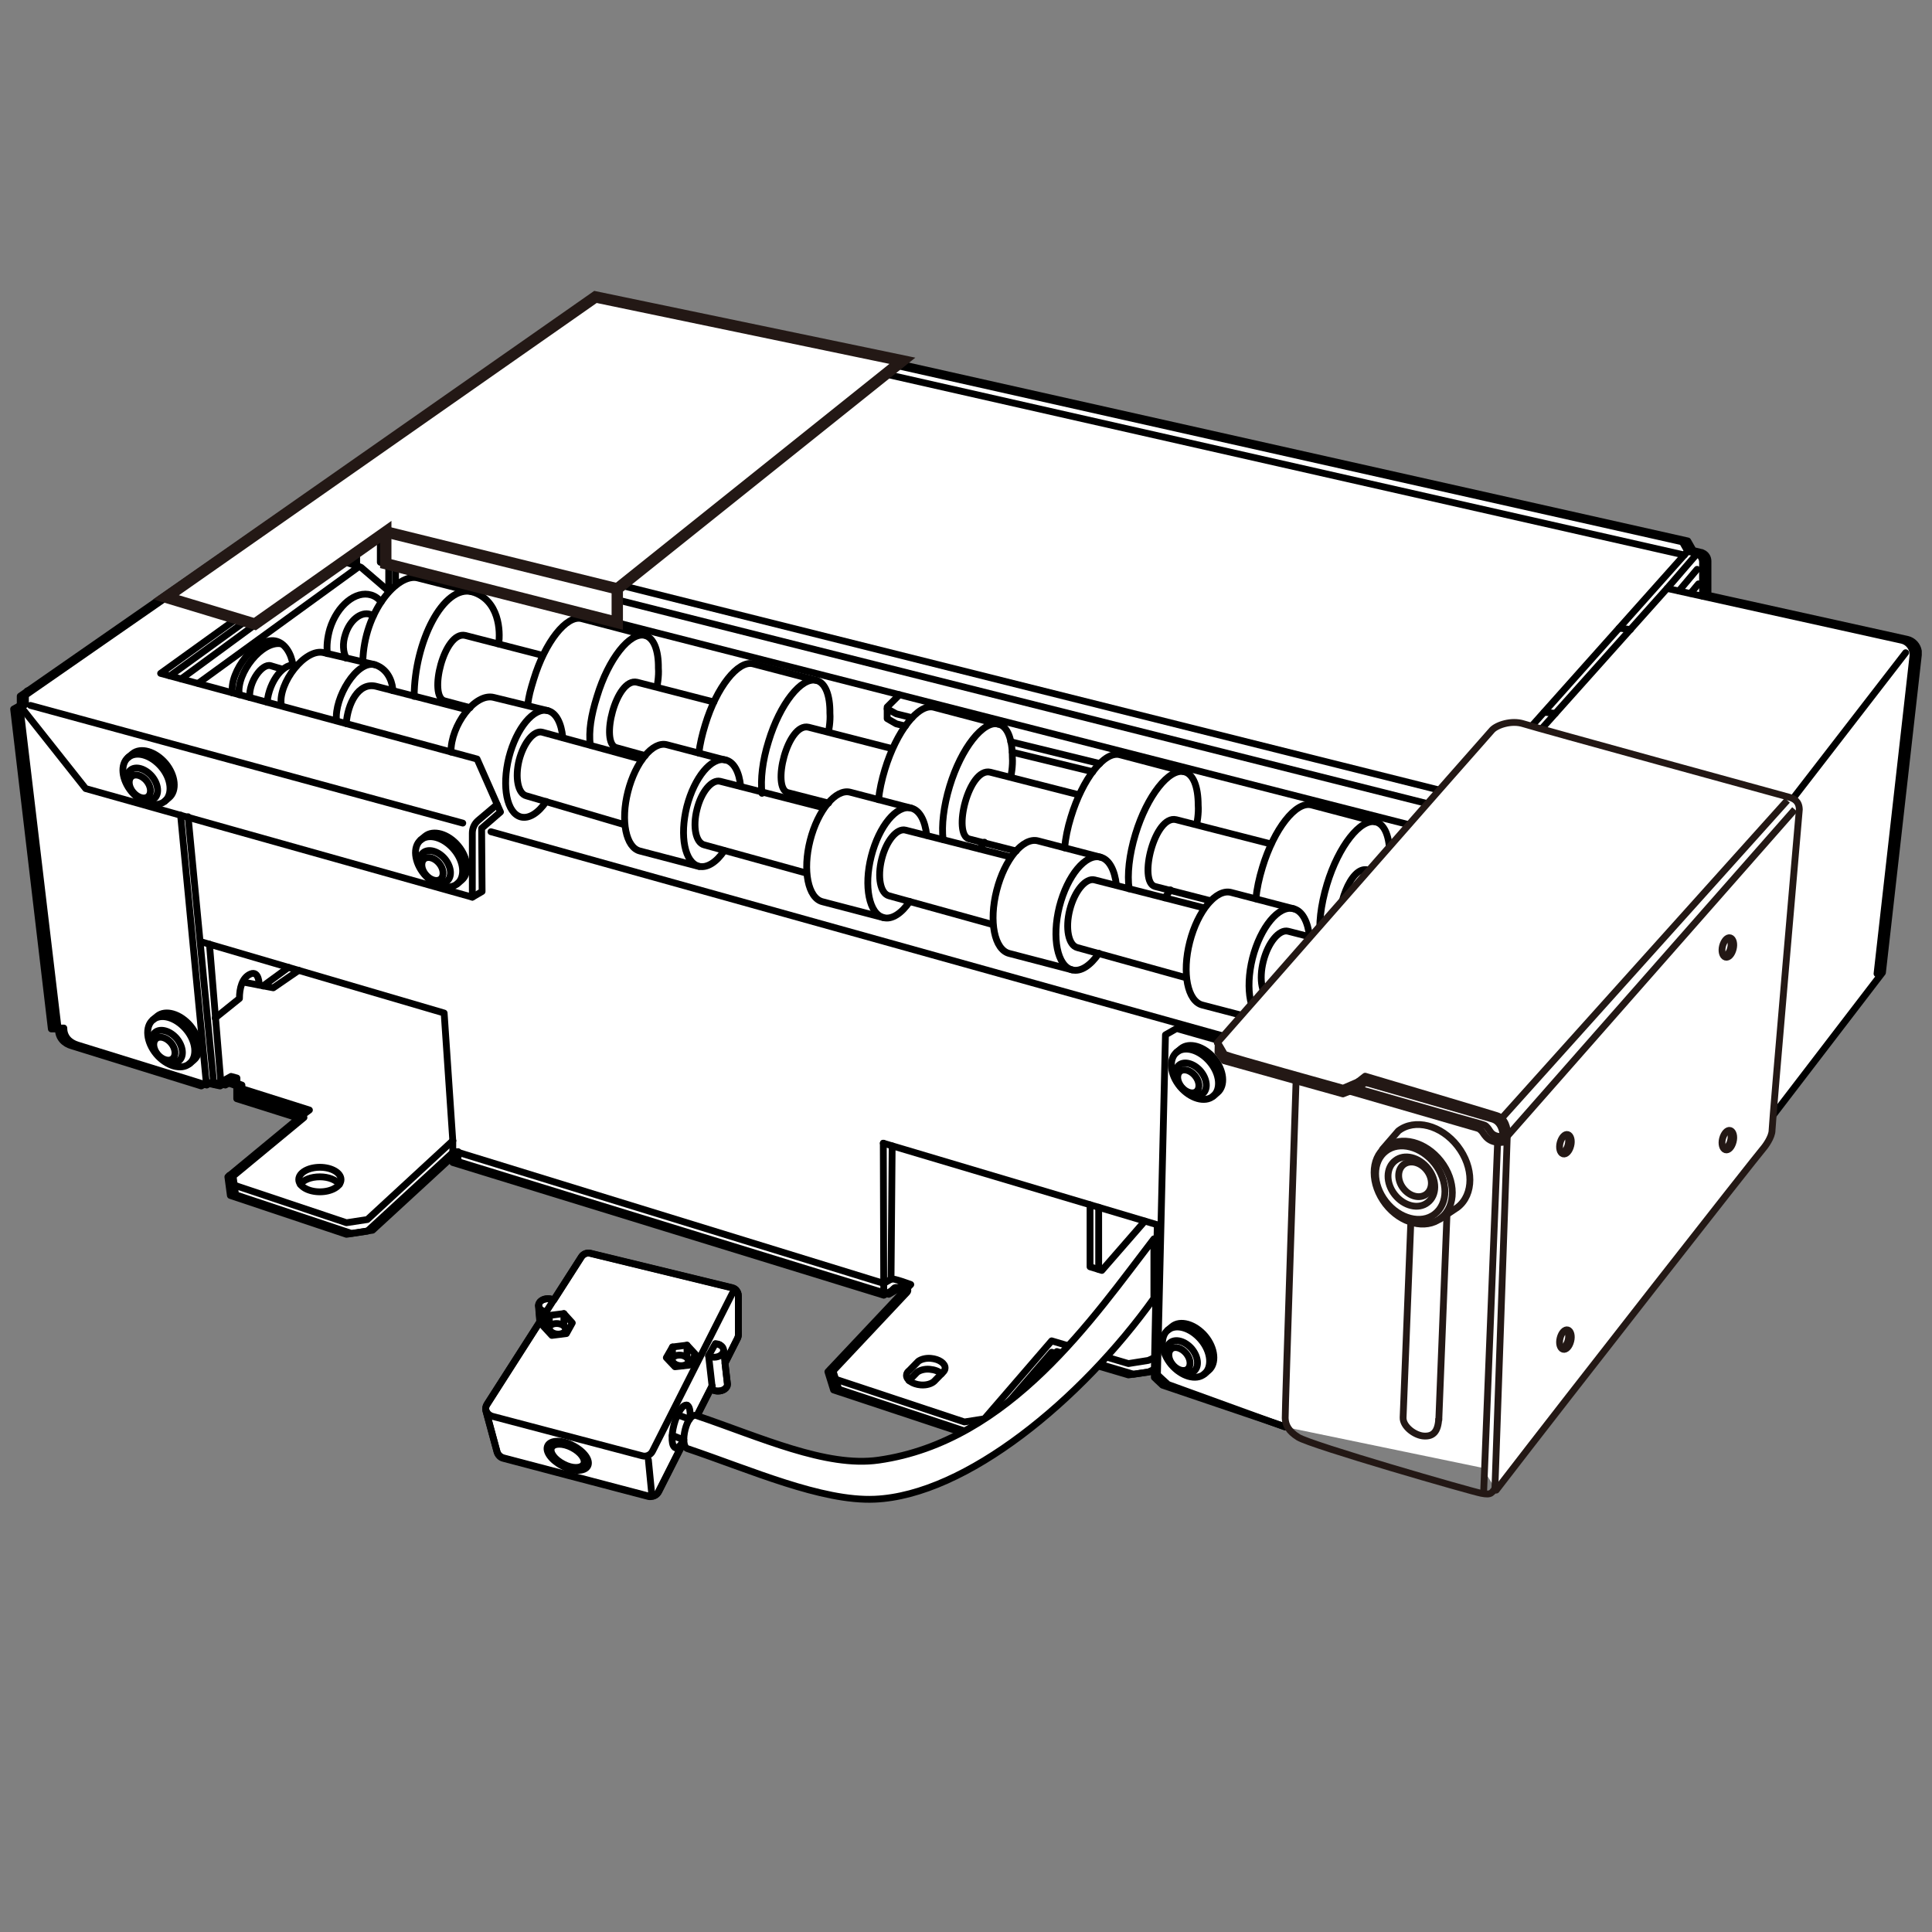 <?xml version="1.0" encoding="UTF-8"?><svg xmlns="http://www.w3.org/2000/svg" width="30mm" height="30mm" viewBox="0 0 85.04 85.04"><rect x="0" y="0" width="85.04" height="85.04" fill="#808080" stroke="none"/><defs><style>.cls-1,.cls-2,.cls-3,.cls-4,.cls-5,.cls-6{stroke-width:.3px;}.cls-1,.cls-3,.cls-5,.cls-6{stroke-linecap:round;stroke-linejoin:round;}.cls-1,.cls-4,.cls-5{fill:none;}.cls-1,.cls-6{stroke:#000;}.cls-2,.cls-3,.cls-7,.cls-4,.cls-5{stroke:#231815;}.cls-2,.cls-3,.cls-7,.cls-6{fill:#fff;}.cls-2,.cls-7,.cls-4{stroke-miterlimit:10;}.cls-7{stroke-width:.5px;}</style></defs><g id="_レイヤー_3"><path class="cls-6" d="M66.03,64.77l16.83-21.96,1.58-13.98c0-.06,0-.12,0-.17-.04-.25-.23-.46-.49-.52l-8.77-1.94v-1.5c0-.16-.09-.3-.23-.36-.03-.02-.06-.03-.09-.03l-.33-.08-.24-.42L30.18,13.91l-.38.38-.27-.16-.17-.1-.31-.09-1.81,1.3-2.95-.73L1.45,30.37l-.33.23v.41l-.29.16,1.67,14.08h.31c0,.39.25.64.61.75l5.68,1.76.22-.13.32.07.1.02h0l.18.04.28-.16.45.16v.57l2.73.86-3.06,2.53-.06.05.11.82,5.1,1.7.93-.14,3.76-3.46v.44l18.96,5.84.33-.19.14-.13c.13-.08.51.07.32.25l-3.13,3.33-.11.12.25.8,5.76,1.91.88-.14,2.96-3.43,3.38,1,.88-.13h0l.26.24.13.12.24.22,5.15,1.87"/><path class="cls-1" d="M52.46,59.37c.29.35.33.79.1.98-.23.2-.66.07-.95-.27-.29-.35-.33-.79-.1-.98.23-.19.66-.07.95.27Z"/><path class="cls-1" d="M52.21,59.57c.2.24.23.55.07.69-.16.14-.46.05-.66-.19-.2-.24-.23-.55-.07-.69.16-.14.46-.05.66.19Z"/><path class="cls-1" d="M51.4,58.55c.36-.3,1.01-.11,1.46.42.45.53.51,1.21.15,1.51"/><path class="cls-1" d="M51.4,58.55c-.36.3-.29.98.15,1.51.45.53,1.1.72,1.46.42l.19-.16c.36-.3.29-.98-.15-1.51-.45-.53-1.1-.72-1.46-.42l-.19.16Z"/><path class="cls-1" d="M52.85,47.15c.29.35.33.79.1.98-.23.2-.66.07-.95-.27-.29-.35-.33-.79-.1-.98s.66-.07.95.27Z"/><path class="cls-1" d="M52.6,47.35c.2.24.23.55.07.69s-.46.05-.66-.19c-.2-.24-.23-.55-.07-.69.16-.14.46-.05.66.19Z"/><path class="cls-1" d="M51.79,46.32c.36-.3,1.01-.11,1.46.42.45.53.51,1.21.15,1.51"/><path class="cls-1" d="M51.79,46.32c-.36.3-.29.98.15,1.51.45.53,1.1.72,1.46.42l.19-.16c.36-.3.29-.98-.15-1.51s-1.1-.72-1.46-.42l-.19.16Z"/><path class="cls-1" d="M19.58,37.8c.29.35.33.79.1.98s-.66.07-.95-.27c-.29-.35-.33-.79-.1-.98s.66-.07.95.27Z"/><path class="cls-1" d="M19.33,38c.2.24.23.55.07.69-.16.14-.46.05-.66-.19-.2-.24-.23-.55-.07-.69.16-.14.46-.05.66.19Z"/><path class="cls-1" d="M18.52,36.97c.36-.3,1.01-.11,1.46.42.45.53.51,1.21.15,1.51"/><path class="cls-1" d="M18.52,36.97c-.36.3-.29.98.15,1.51.45.53,1.1.72,1.46.42l.19-.16c.36-.3.29-.98-.15-1.51s-1.1-.72-1.46-.42l-.19.16Z"/><path class="cls-1" d="M6.69,34.17c.29.35.33.79.1.98-.23.19-.66.07-.95-.27-.29-.35-.33-.79-.1-.98.23-.2.66-.07.95.27Z"/><path class="cls-1" d="M6.45,34.37c.2.24.23.55.07.69-.16.14-.46.05-.66-.19-.2-.24-.23-.55-.07-.69.16-.14.46-.05.66.19Z"/><path class="cls-1" d="M5.64,33.34c.36-.3,1.01-.11,1.46.42.45.53.51,1.21.15,1.51"/><path class="cls-1" d="M5.64,33.34c-.36.3-.29.98.15,1.51.45.53,1.1.72,1.46.42l.19-.16c.36-.3.29-.98-.15-1.51-.45-.53-1.1-.72-1.46-.42l-.19.16Z"/><path class="cls-1" d="M7.78,45.71c.29.35.33.79.1.98-.23.19-.66.07-.95-.27-.29-.35-.33-.79-.1-.98.23-.19.66-.07.95.27Z"/><path class="cls-1" d="M7.53,45.91c.2.24.23.55.07.69-.16.14-.46.05-.66-.19s-.23-.55-.07-.69c.16-.14.46-.05.66.19Z"/><path class="cls-1" d="M6.73,44.89c.36-.3,1.01-.11,1.46.42.45.53.51,1.21.15,1.51"/><path class="cls-1" d="M6.73,44.89c-.36.3-.29.98.15,1.51.45.53,1.1.72,1.46.42l.19-.16c.36-.3.29-.98-.15-1.51-.45-.53-1.1-.72-1.46-.42l-.19.16Z"/><path class="cls-1" d="M15.01,51.92c0,.3-.42.54-.93.54s-.93-.24-.93-.54.42-.54.93-.54.93.24.93.54Z"/><path class="cls-1" d="M41.12,60.8c-.12.11-.34.18-.59.16-.36-.03-.64-.22-.63-.43,0-.08.05-.15.13-.21l.39-.4c.12-.09.33-.15.55-.13.36.03.64.22.63.43,0,.07-.04.13-.09.18l-.39.4Z"/><path class="cls-1" d="M40.01,60.77l.36-.37c.12-.09.33-.15.55-.13.22.02.41.09.52.2"/><path class="cls-1" d="M13.22,52.13c.14-.2.47-.33.86-.33s.72.14.86.33"/><polyline class="cls-1" points="36.56 60.27 36.69 60.68 42.45 62.59 43.33 62.45 46.29 59.02 49.67 60.02 50.55 59.88 50.81 59.76"/><path class="cls-1" d="M19.93,50.21v.44l18.97,5.84.33-.19h0c.09-.05.86.24.86.24,0,0-.26.28-.4.38"/><polyline class="cls-1" points="9.51 47.75 10.17 47.38 10.43 47.45 10.43 47.85 13.62 48.86 13.15 49.21"/><line class="cls-1" x1="2.56" y1="45.28" x2=".87" y2="31.05"/><path class="cls-1" d="M1.2,30.41l-.33.64,2.9,3.66,17.02,4.78.43-.25-.02-2.78.83-.72-1.03-2.33-13.93-3.77,21.74-15.65.31.09.44.25.38-.38,44.11,9.9.24.42.33.07c.19.04.32.21.32.4v1.5"/><path class="cls-1" d="M20.79,39.49v-2.82c0-.21.09-.41.25-.55l.84-.71"/><line class="cls-1" x1="20.37" y1="36.23" x2="1.34" y2="31.05"/><polyline class="cls-1" points="21.61 36.61 54.84 45.88 55.28 46.3"/><polyline class="cls-1" points="50.94 60.74 51.3 45.55 51.79 45.27 67.4 49.73"/><line class="cls-1" x1="38.88" y1="50.32" x2="38.9" y2="57"/><polyline class="cls-1" points="50.81 60.27 50.94 53.91 38.88 50.32"/><line class="cls-1" x1="39.27" y1="50.44" x2="39.22" y2="56.31"/><polyline class="cls-1" points="47.98 53.03 47.98 55.76 48.5 55.92 50.39 53.75"/><line class="cls-1" x1="48.36" y1="55.87" x2="48.36" y2="53.14"/><line class="cls-1" x1="68.13" y1="49.11" x2="83.88" y2="28.73"/><line class="cls-1" x1="67.21" y1="49.11" x2="56.07" y2="46.02"/><path class="cls-1" d="M56.57,62.8l-5.4-1.83-.36-.34v-.36l-.26.12-.88.13-3.38-1-2.96,3.43-.88.14-5.76-1.91-.25-.8,3.25-3.45c.19-.18-.19-.32-.32-.24l-.14.13-.33.19-18.97-5.84v-.44l-3.76,3.46-.92.14-5.11-1.71-.11-.82,3.12-2.58-2.73-.86v-.56l-.45-.16-.28.16-.61-.13-.22.13-5.68-1.76c-.36-.1-.61-.35-.61-.75h-.31l-1.66-14.08.29-.16v-.41L24.04,14.55l2.96.74"/><path class="cls-1" d="M55.59,46.3v-.5l17.79-19.9,10.32,2.28c.32.07.53.37.5.7l-1.58,13.98"/><polyline class="cls-1" points="74.28 24.27 64.09 35.69 64.09 36.29"/><line class="cls-1" x1="74.7" y1="24.37" x2="73.38" y2="25.9"/><line class="cls-1" x1="73.9" y1="26.01" x2="74.7" y2="25.06"/><line class="cls-1" x1="74.41" y1="26.12" x2="74.76" y2="25.7"/><line class="cls-1" x1="74.14" y1="24.43" x2="29.55" y2="14.33"/><polyline class="cls-1" points="29.28 14.17 16 23.62 15.7 24.31 15.7 24.86"/><polyline class="cls-1" points="15.34 24.75 15.34 24.15 15.65 23.46"/><polyline class="cls-1" points="17.11 26.02 15.89 24.97 15.05 24.69 7.98 29.88"/><line class="cls-1" x1="7.48" y1="29.75" x2="15.34" y2="24.06"/><line class="cls-1" x1="8.72" y1="30.08" x2="15.8" y2="24.94"/><polyline class="cls-1" points="18.86 21.59 19.49 21.71 17.29 23.25 17.29 23.78"/><polyline class="cls-1" points="17.11 23.46 16.74 23.78 16.74 24.75 63.7 36.73"/><line class="cls-1" x1="64.09" y1="35.69" x2="16.74" y2="23.78"/><polyline class="cls-1" points="17.29 23.25 64.21 34.99 65.74 33.33 66.14 33.4"/><path class="cls-1" d="M63.96,35.59s0-.45.25-.6c.18.1.27.27.27.27"/><line class="cls-1" x1="67.97" y1="31.35" x2="68.46" y2="31.4"/><line class="cls-1" x1="71.27" y1="27.65" x2="71.77" y2="27.71"/><polyline class="cls-1" points="62.4 36.39 62.4 36.98 56.52 43.7 56.52 44.82"/><line class="cls-1" x1="56.52" y1="43.7" x2="57.33" y2="43.86"/><line class="cls-1" x1="62.4" y1="36.98" x2="63.27" y2="37.21"/><line class="cls-1" x1="9.08" y1="47.66" x2="7.95" y2="35.88"/><line class="cls-1" x1="9.41" y1="47.73" x2="8.28" y2="35.95"/><polyline class="cls-1" points="19.93 50.21 16.17 53.68 15.25 53.82 10.14 52.11 10.09 51.74"/><polyline class="cls-1" points="8.84 41.45 19.55 44.59 19.93 50.21"/><polyline class="cls-1" points="13.15 42.71 12.03 43.48 10.72 43.23"/><path class="cls-1" d="M11.41,43.36s0-.65-.38-.49c-.38.16-.49.64-.49,1.08l-1.07.86"/><line class="cls-1" x1="11.58" y1="43.4" x2="12.7" y2="42.58"/><line class="cls-1" x1="9.22" y1="41.56" x2="9.72" y2="47.63"/><line class="cls-1" x1="10.45" y1="48.13" x2="13.36" y2="49.06"/><path class="cls-1" d="M21.95,28.34c.08-.55.03-1.93-1.16-2.29l-2.4-.61c-.88-.23-2.37,1.47-2.42,3.68"/><path class="cls-1" d="M15.24,31.85c.06-.86.53-1.84,1.32-1.64l4,1.03"/><path class="cls-1" d="M20.79,26.05c-1.28-.33-2.55,2.21-2.56,4.6"/><path class="cls-1" d="M17.29,30.4c0-.24-.13-.92-.78-1.14l-2.25-.53c-.83-.22-2.02,1.34-1.88,2.29"/><path class="cls-1" d="M24.11,31.28l-2.37-.58c-.83-.22-1.9,1.23-1.89,2.4"/><path class="cls-1" d="M10.23,30.5c-.14-.95,1.04-2.45,1.88-2.29.43.08.71.56.78,1.04"/><path class="cls-1" d="M10.53,30.58c-.14-.95,1.01-2.4,1.85-2.24"/><path class="cls-1" d="M16.5,29.26c-.8-.21-1.79,1.46-1.69,2.45"/><path class="cls-1" d="M13.06,29.3c-.54-.2-1.22.69-1.3,1.61"/><path class="cls-1" d="M12.41,29.45l-.5-.15c-.37-.1-.96.69-.92,1.4"/><path class="cls-1" d="M27.49,36.3l-4.32-1.27c-.37-.09-.51-.8-.32-1.57.2-.77.65-1.33,1.02-1.23l4.39,1.2"/><path class="cls-1" d="M31.95,33.46l-2.6-.68c-.62-.16-1.38.77-1.71,2.06-.33,1.29-.09,2.47.53,2.62l2.6.68"/><path class="cls-1" d="M36.2,35.54l-4.5-1.15c-.37-.09-.83.46-1.02,1.23-.2.78-.05,1.48.32,1.57l4.42,1.22"/><path class="cls-1" d="M24.04,35.28c-.34.5-.75.77-1.11.68-.62-.16-.85-1.33-.53-2.62.33-1.29,1.09-2.21,1.71-2.06.37.09.6.55.66,1.18"/><path class="cls-1" d="M31.88,37.44c-.34.51-.76.78-1.12.69-.62-.16-.85-1.33-.53-2.62.33-1.29,1.09-2.21,1.71-2.06.37.09.6.54.66,1.16"/><path class="cls-1" d="M40.1,35.57l-2.68-.7c-.63-.16-1.42.79-1.76,2.12-.34,1.33-.09,2.54.54,2.7l2.68.7"/><path class="cls-1" d="M44.49,37.72l-4.63-1.18c-.38-.1-.85.47-1.05,1.27-.2.8-.06,1.52.32,1.62l4.55,1.26"/><path class="cls-1" d="M40.04,39.68c-.35.52-.78.81-1.15.71-.63-.16-.88-1.37-.54-2.7.34-1.33,1.12-2.28,1.76-2.12.38.1.61.56.68,1.2"/><path class="cls-1" d="M48.44,37.73l-2.76-.72c-.65-.16-1.46.81-1.81,2.18-.35,1.37-.1,2.62.56,2.78l2.76.72"/><path class="cls-1" d="M52.95,39.95l-4.77-1.22c-.39-.1-.88.49-1.09,1.31-.21.82-.06,1.57.33,1.67l4.69,1.3"/><path class="cls-1" d="M48.37,41.96c-.37.54-.8.83-1.18.73-.65-.16-.9-1.41-.56-2.78.35-1.37,1.16-2.35,1.81-2.18.39.1.63.58.7,1.23"/><path class="cls-1" d="M43.95,31.88l-2.85-.75c-.68-.17-1.64,1.06-2.15,2.74-.14.46-.24.92-.28,1.33"/><path class="cls-1" d="M41.51,36.95c-.07-.62.02-1.45.29-2.34.51-1.68,1.48-2.91,2.15-2.74.4.1.61.67.61,1.47.03.37-.06.82-.06.82"/><path class="cls-1" d="M43.33,37.07c-.07.11-.14.2-.21.29"/><path class="cls-1" d="M56.94,40l-2.76-.72c-.65-.16-1.46.81-1.81,2.18-.35,1.37-.1,2.62.56,2.78l2.76.72"/><path class="cls-1" d="M58.49,41.45l-1.79-.46c-.39-.1-.88.49-1.09,1.31-.21.82-.06,1.57.33,1.67l.58.16"/><path class="cls-1" d="M56.87,44.23c-.37.54-.8.83-1.18.73-.65-.17-.9-1.41-.56-2.78.35-1.37,1.16-2.35,1.81-2.18.39.1.63.58.7,1.23"/><path class="cls-1" d="M47.47,34.98l-3.88-.99c-.95-.23-1.68,2.74-.93,2.94l2.07.53"/><path class="cls-1" d="M35.94,29.95l-2.79-.73c-.66-.17-1.61,1.03-2.11,2.68-.14.46-.23.85-.28,1.25"/><path class="cls-1" d="M33.54,34.92c-.07-.61.02-1.43.29-2.29.5-1.65,1.45-2.85,2.11-2.68.39.1.6.66.59,1.44.03.36-.06.81-.06.81"/><path class="cls-1" d="M39.22,32.94l-3.63-.93c-.93-.22-1.64,2.69-.91,2.88l1.79.46"/><path class="cls-1" d="M28.39,27.96l-2.79-.73c-.66-.17-1.61,1.03-2.11,2.68-.14.46-.21.7-.26,1.1"/><path class="cls-1" d="M25.98,32.79c-.07-.61.03-1.28.3-2.14.5-1.65,1.45-2.85,2.11-2.68.39.1.6.66.59,1.44.03.36-.06.81-.06.81"/><path class="cls-1" d="M31.42,30.9l-3.38-.87c-.93-.22-1.64,2.69-.91,2.88l1.27.35"/><path class="cls-1" d="M23.86,28.84l-3.38-.87c-.93-.22-1.64,2.69-.91,2.88l1.12.3"/><path class="cls-1" d="M52.14,33.97l-2.85-.75c-.68-.17-1.64,1.06-2.15,2.74-.15.48-.24.94-.28,1.36"/><path class="cls-1" d="M49.7,39.12c-.09-.62,0-1.49.28-2.41.51-1.68,1.48-2.91,2.15-2.74.4.1.61.67.61,1.47.03.37-.06.82-.06.82"/><path class="cls-1" d="M51.52,39.17c-.09.13-.17.24-.25.35"/><path class="cls-1" d="M55.95,37.15l-4.18-1.07c-.95-.23-1.68,2.74-.93,2.94l2.45.63"/><path class="cls-1" d="M60.57,36.18l-2.85-.75c-.68-.17-1.64,1.06-2.15,2.74-.15.49-.25.96-.29,1.39"/><path class="cls-1" d="M58.13,41.36c-.1-.63,0-1.51.28-2.44.51-1.68,1.48-2.91,2.15-2.74.4.1.61.67.61,1.47.03.37-.06.82-.06.82"/><path class="cls-1" d="M60.92,38.47l-.72-.18c-.77-.19-1.4,1.74-1.2,2.57"/><line class="cls-1" x1="44.56" y1="33.11" x2="48.1" y2="33.97"/><polyline class="cls-1" points="39.59 30.58 39.05 31.12 39.05 31.63 39.45 31.86 39.85 31.96"/><line class="cls-1" x1="44.49" y1="32.65" x2="48.41" y2="33.61"/><polyline class="cls-1" points="39.05 31.2 39.45 31.42 40.14 31.59"/><line class="cls-1" x1="17.11" y1="24.86" x2="17.11" y2="26.02"/><line class="cls-1" x1="17.41" y1="24.94" x2="17.41" y2="25.77"/><path class="cls-1" d="M14.41,28.77c-.04-.34,0-.71.11-1.09.32-1.03,1.14-1.7,1.82-1.49.17.05.32.16.44.3"/><path class="cls-1" d="M15.24,28.97c-.14-.26-.17-.65-.04-1.04.19-.62.68-1.02,1.09-.89.05.02.1.04.14.07"/><line class="cls-3" x1="65.9" y1="65.39" x2="66.55" y2="49.78"/><path class="cls-3" d="M53.58,45.9c.24-.26,11.89-13.55,12.1-13.77.21-.22.85-.44,1.38-.27.52.17,11.47,3.17,11.69,3.23s.44.18.45.54c0,0-1.2,13.81-1.2,14.12s-.33.73-.33.73c-.53.63-8.49,10.79-11.81,15.11"/><path class="cls-3" d="M66.35,49.89c0-.2-.07-.67-.48-.79-.4-.13-5.78-1.73-5.78-1.73l-.32.25-.65.28c-.35-.1-4.84-1.34-5.22-1.49l-.28-.48"/><path class="cls-5" d="M66.16,50.03c0-.19-.07-.65-.46-.77-.39-.12-5.59-1.61-5.59-1.61"/><path class="cls-4" d="M59.73,47.91s5.03,1.45,5.34,1.53c.3.09.3.07.42.21.12.14.17.46.85.36"/><path class="cls-4" d="M59.37,48.02s5.1,1.48,5.42,1.57c.31.09.31.07.44.21.12.14.29.62,1.12.45"/><path class="cls-4" d="M65.9,65.39c-.25.33-.23.43-.7.34-.47-.09-7.49-2.11-8.06-2.47-.43-.27-.56-.54-.57-.84s.48-14.88.48-14.88"/><line class="cls-2" x1="78.67" y1="35.23" x2="66.12" y2="49.2"/><line class="cls-2" x1="79" y1="35.63" x2="66.34" y2="50.02"/><line class="cls-2" x1="65.3" y1="65.81" x2="65.92" y2="50.28"/><path class="cls-2" d="M69.14,50.43c-.06.24-.21.4-.34.36s-.19-.26-.13-.49.21-.4.34-.36.19.26.13.49Z"/><path class="cls-4" d="M68.91,49.96c.12.03.17.23.11.44-.05.21-.19.36-.31.32"/><path class="cls-2" d="M69.14,59.03c-.06.24-.21.4-.34.36s-.19-.26-.13-.49c.06-.24.21-.4.34-.36s.19.26.13.49Z"/><path class="cls-4" d="M68.91,58.56c.12.03.17.23.11.44-.05.21-.19.36-.31.32"/><path class="cls-2" d="M76.29,41.77c-.06.24-.21.4-.34.36s-.19-.26-.13-.49.21-.4.34-.36c.13.04.19.26.13.49Z"/><path class="cls-4" d="M76.06,41.31c.12.03.17.23.11.44-.05.21-.19.36-.31.32"/><path class="cls-2" d="M76.29,50.25c-.06.24-.21.4-.34.36s-.19-.26-.13-.49.21-.4.34-.36c.13.04.19.26.13.49Z"/><path class="cls-4" d="M76.06,49.78c.12.03.17.23.11.44-.05.21-.19.36-.31.32"/><path class="cls-4" d="M62.1,53.78l-.34,8.61c-.02.41.54.81.93.82.39.02.61-.19.64-.78"/><line class="cls-4" x1="63.69" y1="53.47" x2="63.33" y2="62.54"/><line class="cls-3" x1="66.35" y1="49.85" x2="65.8" y2="65.54"/><polyline class="cls-5" points="60.1 47.64 59.83 47.87 59.11 48.15 53.88 46.69 53.61 46.32 53.62 45.92"/><line class="cls-3" x1="59.12" y1="47.91" x2="59.12" y2="48.13"/><line class="cls-3" x1="59.78" y1="47.61" x2="59.78" y2="47.82"/><line class="cls-3" x1="60.09" y1="47.43" x2="60.09" y2="47.64"/><line class="cls-3" x1="53.9" y1="46.42" x2="53.89" y2="46.63"/><path class="cls-5" d="M62.79,52.56c-.29.22-.74.11-1.02-.25s-.27-.83.01-1.05c.29-.22.74-.11,1.02.25.28.36.27.83-.01,1.05Z"/><path class="cls-5" d="M62.84,52.93c-.4.32-1.05.16-1.45-.35-.4-.51-.39-1.18.02-1.49.4-.32,1.05-.16,1.45.35.4.51.39,1.18-.02,1.49Z"/><path class="cls-5" d="M63.15,53.44c-.59.46-1.56.21-2.15-.55-.6-.77-.6-1.76,0-2.22.59-.46,1.56-.21,2.15.55.6.77.6,1.76,0,2.22Z"/><path class="cls-5" d="M63.42,53.62c-.67.52-1.76.24-2.43-.62-.67-.87-.68-1.99,0-2.51.67-.52,1.76-.24,2.43.62s.68,1.99,0,2.51Z"/><path class="cls-5" d="M60.85,50.59l.7-.81c.72-.56,1.89-.26,2.61.67.72.93.72,2.13,0,2.69l-.78.52"/><path class="cls-6" d="M32.39,56.77s-.1-.07-.16-.08l-6.25-1.52c-.15-.04-.3.03-.39.16l-1.21,1.89c-.07-.03-.18-.05-.26-.05-.23,0-.42.13-.42.3l.06.72-2.32,3.63c-.06.08-.07.18-.05.27,0,0,0,.02,0,.02l.49,1.81c.04.13.14.24.27.27l2.88.76,3.51.92s.09.02.14,0c.13-.01.25-.09.3-.21l1.15-2.28,1.2-2.36.02.15c.07.04.16.06.25.06.23,0,.42-.13.42-.3l-.11-.93.55-1.08c.02-.05.04-.11.04-.16v-1.72c0-.1-.05-.2-.12-.27Z"/><path class="cls-1" d="M31.35,61.01l-2.35,4.64c-.08.16-.27.25-.45.2l-6.39-1.68c-.13-.04-.24-.14-.28-.27l-.49-1.8c-.03-.1-.01-.21.05-.3l4.15-6.48c.08-.13.24-.19.39-.16l6.25,1.52c.16.04.27.18.27.35v1.72c0,.06-.01.11-.04.16l-.54,1.08"/><path class="cls-1" d="M32.24,56.92l-3.52,6.96c-.08.16-.27.25-.45.2l-6.6-1.74c-.13-.04-.24-.14-.28-.27"/><path class="cls-1" d="M24.03,57.74c-.19-.03-.32-.15-.32-.29"/><path class="cls-1" d="M31.67,59.19c.11.05.18.14.18.25,0,.16-.19.3-.41.3-.09,0-.18-.02-.25-.06"/><path class="cls-1" d="M31.36,61.17c.07.04.16.06.25.06.23,0,.41-.13.41-.3l-.17-1.49"/><path class="cls-1" d="M31.67,59.19c-.05-.03-.12-.04-.18-.05l-.3.53.17,1.49"/><path class="cls-1" d="M24.35,57.21c-.07-.03-.15-.05-.23-.05-.23,0-.41.13-.41.3l.06.72"/><path class="cls-1" d="M30.24,61.85c-.18-.05-.43.33-.57.85s-.11.98.06,1.02"/><path class="cls-1" d="M29.72,63.72c.18.05.43-.33.57-.85s.11-.98-.06-1.02"/><path class="cls-1" d="M25.87,64.53c-.13.25-.63.26-1.11,0-.49-.25-.78-.65-.65-.9.13-.25.63-.26,1.11,0,.49.25.78.65.65.9Z"/><path class="cls-1" d="M25.69,64.44c-.1.2-.5.21-.89,0-.39-.2-.62-.52-.52-.72.1-.2.5-.2.89,0,.39.2.62.52.52.72Z"/><line class="cls-1" x1="28.54" y1="64.26" x2="28.68" y2="65.69"/><path class="cls-1" d="M30.3,59.92c-.01.13-.18.21-.38.19-.19-.02-.34-.14-.33-.27.01-.13.18-.21.38-.19.19.02.34.14.33.27Z"/><polygon class="cls-1" points="30.24 59.21 29.6 59.29 29.33 59.76 29.71 60.16 30.34 60.09 30.61 59.61 30.24 59.21"/><path class="cls-1" d="M24.89,58.53c-.01.13-.18.21-.38.19-.19-.02-.34-.14-.33-.27.01-.13.18-.21.38-.19s.34.14.33.27Z"/><polygon class="cls-1" points="24.82 57.82 24.18 57.9 23.92 58.38 24.29 58.78 24.93 58.7 25.19 58.23 24.82 57.82"/><path class="cls-6" d="M50.79,54.53c-2.68,3.48-6.34,8.92-12.12,9.74-2.31.33-5.2-1.01-8.01-1.96-.44-.15-.76,1.3-.41,1.45,2.81.95,5.91,2.33,8.25,2.23,4.02-.17,9.11-4.39,12.29-8.84v-2.62Z"/><line class="cls-1" x1="29.84" y1="62.28" x2="30.35" y2="62.47"/><line class="cls-1" x1="29.59" y1="63.18" x2="30.1" y2="63.38"/><line class="cls-1" x1="29.6" y1="59.29" x2="29.6" y2="59.69"/><line class="cls-1" x1="30.24" y1="59.21" x2="30.24" y2="59.69"/><line class="cls-1" x1="24.18" y1="57.9" x2="24.18" y2="58.3"/><line class="cls-1" x1="24.82" y1="57.82" x2="24.82" y2="58.3"/></g><g id="_レイヤー_5"><polygon class="cls-7" points="7.31 26.29 11.22 27.47 16.98 23.41 16.98 24.81 27.17 27.4 27.17 25.92 39.72 15.88 26.21 13.07 7.31 26.29"/><line class="cls-7" x1="16.98" y1="23.41" x2="27.17" y2="25.92"/></g></svg>